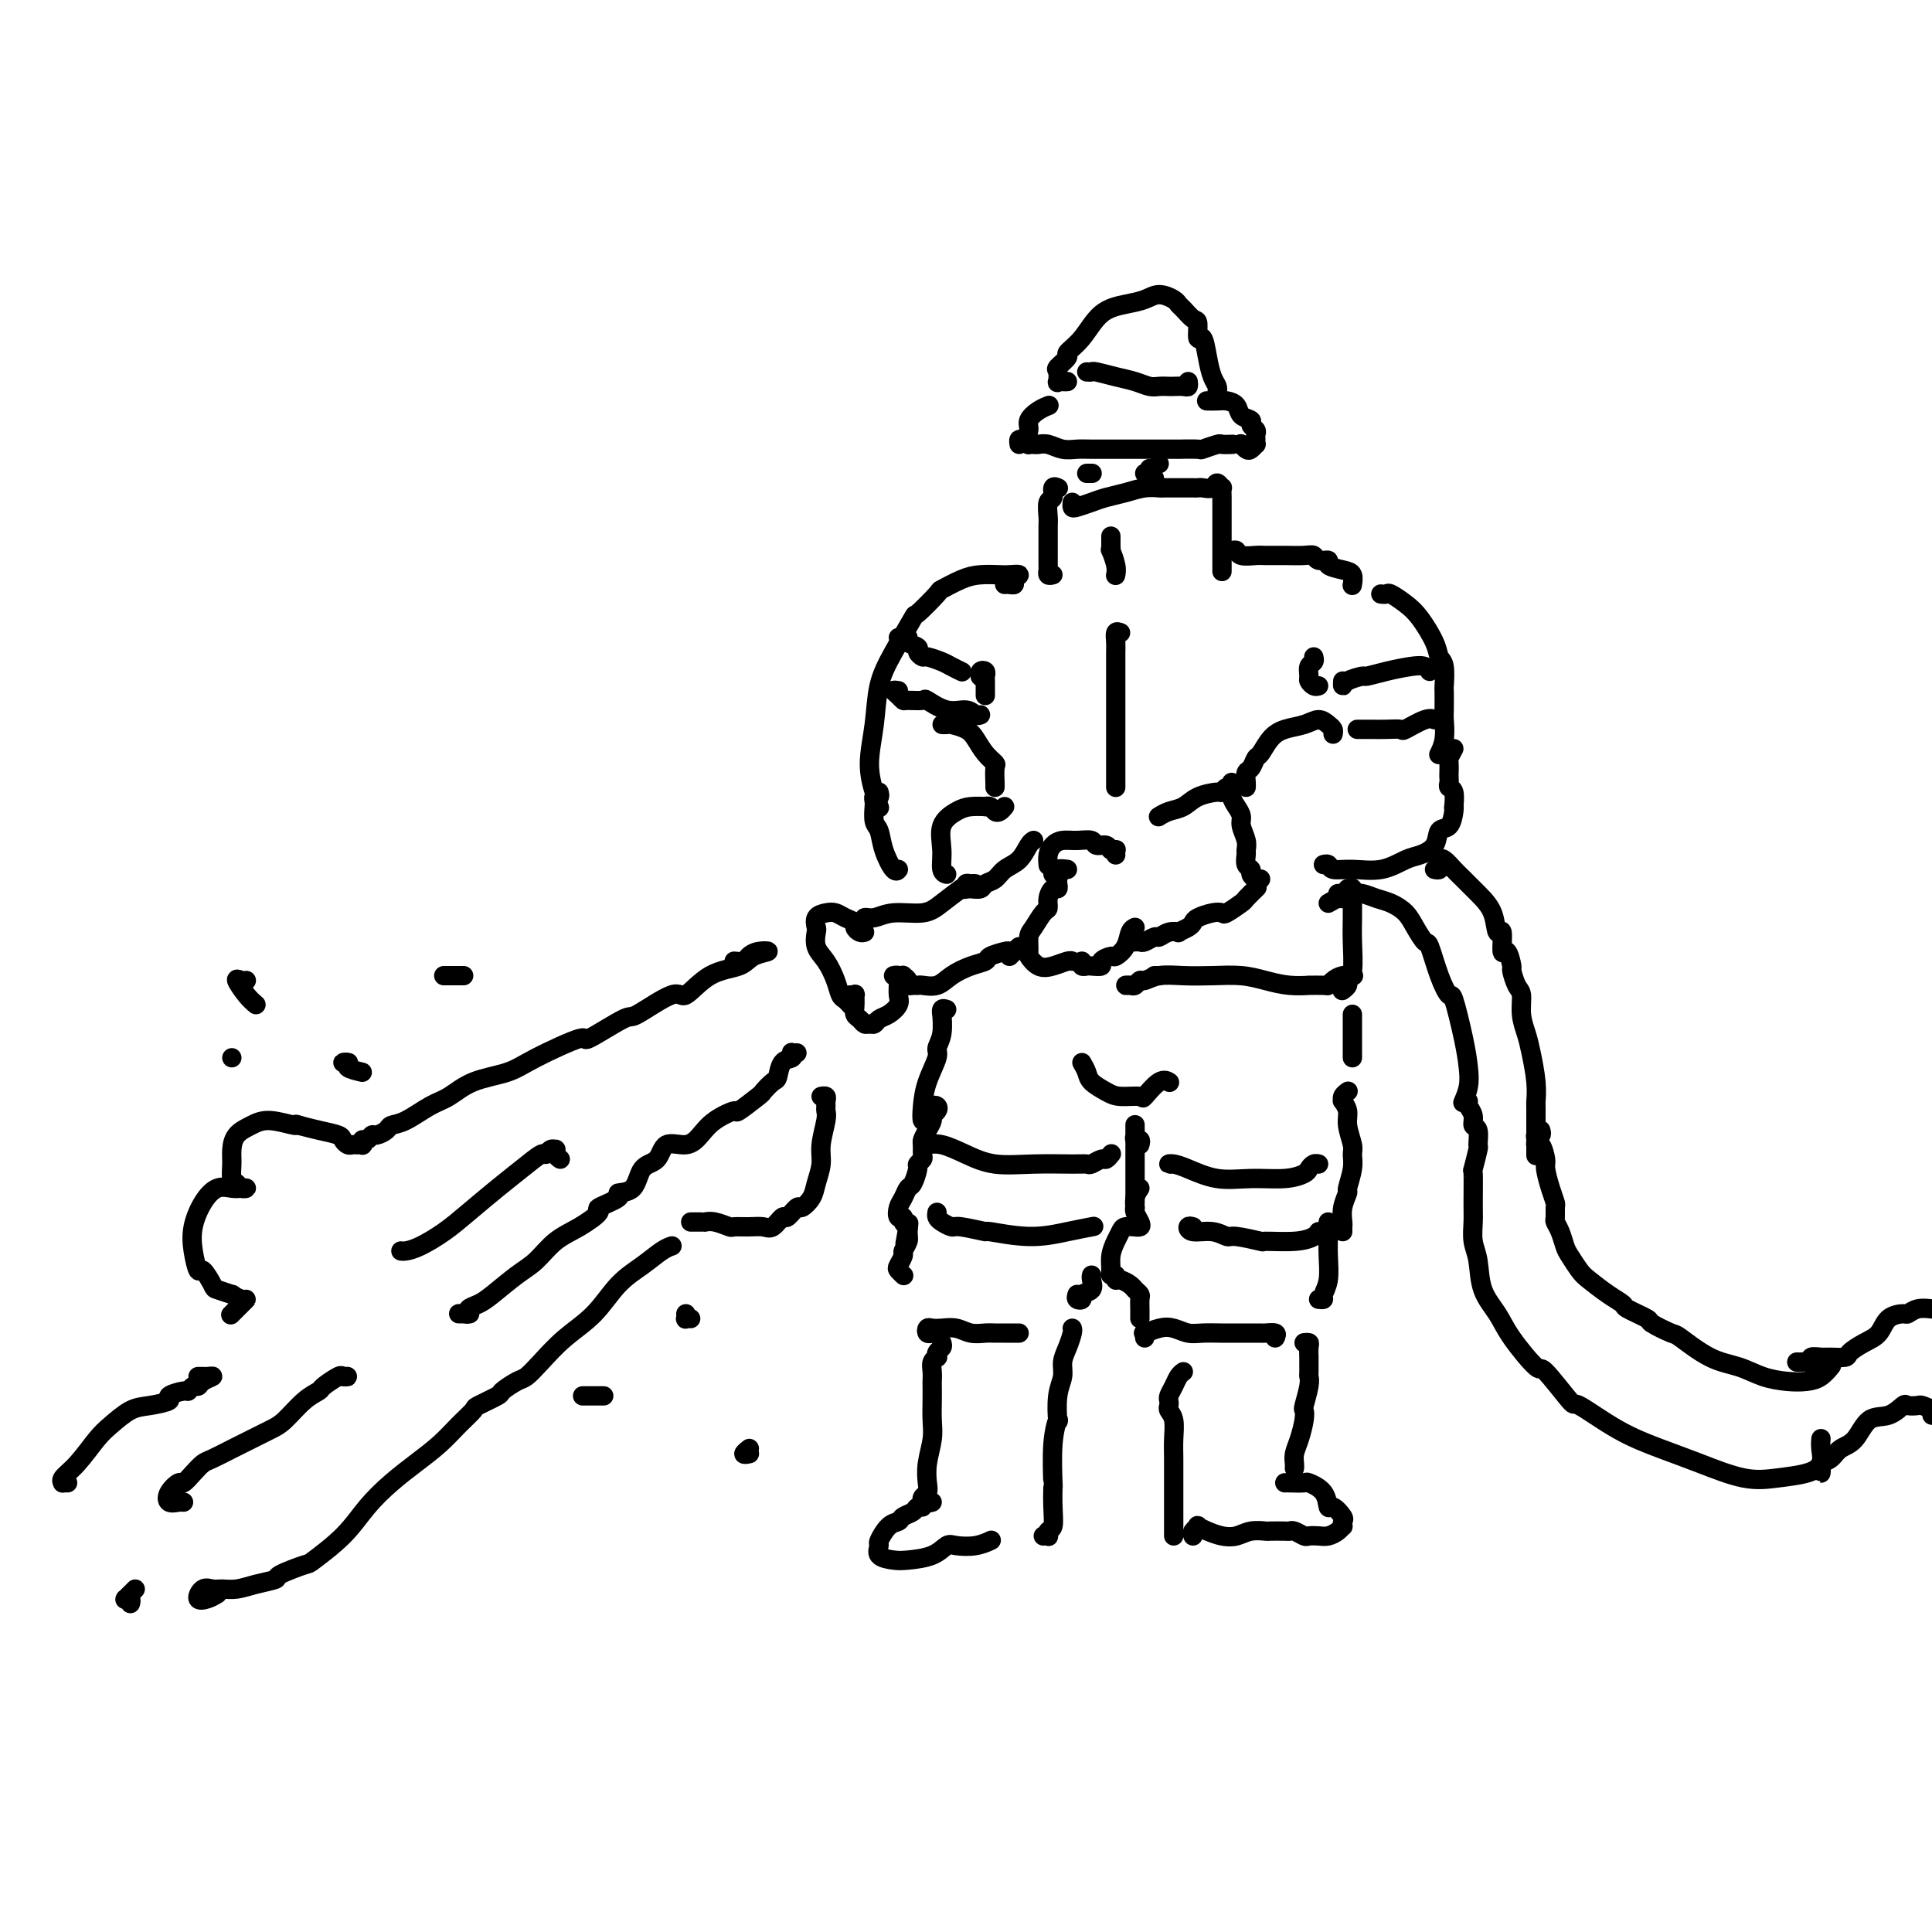 <svg viewBox='0 0 400 400' version='1.1' xmlns='http://www.w3.org/2000/svg' xmlns:xlink='http://www.w3.org/1999/xlink'><g fill='none' stroke='rgb(0,0,0)' stroke-width='4' stroke-linecap='round' stroke-linejoin='round'><path d='M208,276c0.737,-0.000 1.474,-0.000 2,0c0.526,0.000 0.843,0.000 1,0c0.157,-0.000 0.156,-0.000 0,0c-0.156,0.000 -0.468,0.001 -1,0c-0.532,-0.001 -1.286,-0.004 -2,0c-0.714,0.004 -1.388,0.015 -2,0c-0.612,-0.015 -1.162,-0.056 -2,0c-0.838,0.056 -1.965,0.210 -3,0c-1.035,-0.210 -1.977,-0.785 -3,-1c-1.023,-0.215 -2.127,-0.072 -3,0c-0.873,0.072 -1.516,0.072 -2,0c-0.484,-0.072 -0.810,-0.215 -1,0c-0.190,0.215 -0.243,0.789 0,1c0.243,0.211 0.784,0.060 1,0c0.216,-0.060 0.108,-0.030 0,0'/><path d='M195,278c0.111,0.341 0.222,0.682 0,1c-0.222,0.318 -0.777,0.613 -1,1c-0.223,0.387 -0.112,0.867 0,1c0.112,0.133 0.226,-0.082 0,0c-0.226,0.082 -0.793,0.461 -1,1c-0.207,0.539 -0.056,1.239 0,2c0.056,0.761 0.016,1.584 0,2c-0.016,0.416 -0.008,0.424 0,1c0.008,0.576 0.016,1.719 0,3c-0.016,1.281 -0.056,2.700 0,4c0.056,1.300 0.207,2.481 0,4c-0.207,1.519 -0.774,3.378 -1,5c-0.226,1.622 -0.113,3.009 0,4c0.113,0.991 0.226,1.585 0,2c-0.226,0.415 -0.792,0.650 -1,1c-0.208,0.350 -0.060,0.814 0,1c0.060,0.186 0.030,0.093 0,0'/><path d='M193,311c-0.455,0.135 -0.910,0.270 -1,0c-0.090,-0.270 0.184,-0.945 0,-1c-0.184,-0.055 -0.827,0.510 -1,1c-0.173,0.490 0.123,0.905 0,1c-0.123,0.095 -0.665,-0.131 -1,0c-0.335,0.131 -0.462,0.620 -1,1c-0.538,0.380 -1.489,0.650 -2,1c-0.511,0.350 -0.584,0.780 -1,1c-0.416,0.220 -1.174,0.231 -2,1c-0.826,0.769 -1.721,2.298 -2,3c-0.279,0.702 0.057,0.579 0,1c-0.057,0.421 -0.506,1.387 0,2c0.506,0.613 1.968,0.872 3,1c1.032,0.128 1.633,0.126 3,0c1.367,-0.126 3.498,-0.377 5,-1c1.502,-0.623 2.375,-1.617 3,-2c0.625,-0.383 1.003,-0.154 2,0c0.997,0.154 2.615,0.234 4,0c1.385,-0.234 2.539,-0.781 3,-1c0.461,-0.219 0.231,-0.109 0,0'/><path d='M216,318c0.415,-0.028 0.829,-0.057 1,0c0.171,0.057 0.098,0.199 0,0c-0.098,-0.199 -0.222,-0.740 0,-1c0.222,-0.260 0.791,-0.238 1,-1c0.209,-0.762 0.060,-2.308 0,-4c-0.060,-1.692 -0.030,-3.531 0,-4c0.030,-0.469 0.059,0.433 0,-1c-0.059,-1.433 -0.208,-5.202 0,-8c0.208,-2.798 0.773,-4.625 1,-5c0.227,-0.375 0.116,0.704 0,0c-0.116,-0.704 -0.238,-3.190 0,-5c0.238,-1.810 0.834,-2.944 1,-4c0.166,-1.056 -0.099,-2.034 0,-3c0.099,-0.966 0.563,-1.919 1,-3c0.437,-1.081 0.849,-2.291 1,-3c0.151,-0.709 0.043,-0.917 0,-1c-0.043,-0.083 -0.022,-0.042 0,0'/><path d='M264,277c0.217,-0.423 0.435,-0.845 0,-1c-0.435,-0.155 -1.522,-0.041 -2,0c-0.478,0.041 -0.347,0.011 -1,0c-0.653,-0.011 -2.089,-0.002 -3,0c-0.911,0.002 -1.297,-0.003 -2,0c-0.703,0.003 -1.724,0.014 -3,0c-1.276,-0.014 -2.808,-0.052 -4,0c-1.192,0.052 -2.042,0.195 -3,0c-0.958,-0.195 -2.022,-0.728 -3,-1c-0.978,-0.272 -1.870,-0.283 -3,0c-1.130,0.283 -2.499,0.859 -3,1c-0.501,0.141 -0.135,-0.154 0,0c0.135,0.154 0.039,0.758 0,1c-0.039,0.242 -0.019,0.121 0,0'/><path d='M245,284c-0.340,0.250 -0.679,0.501 -1,1c-0.321,0.499 -0.623,1.247 -1,2c-0.377,0.753 -0.829,1.513 -1,2c-0.171,0.487 -0.060,0.703 0,1c0.060,0.297 0.069,0.676 0,1c-0.069,0.324 -0.215,0.594 0,1c0.215,0.406 0.790,0.947 1,2c0.210,1.053 0.056,2.618 0,4c-0.056,1.382 -0.015,2.580 0,4c0.015,1.420 0.004,3.060 0,5c-0.004,1.940 -0.001,4.180 0,6c0.001,1.820 0.000,3.221 0,4c-0.000,0.779 -0.000,0.937 0,1c0.000,0.063 0.000,0.032 0,0'/><path d='M247,318c-0.124,-0.316 -0.249,-0.631 0,-1c0.249,-0.369 0.871,-0.791 1,-1c0.129,-0.209 -0.234,-0.203 0,0c0.234,0.203 1.065,0.604 2,1c0.935,0.396 1.975,0.786 3,1c1.025,0.214 2.036,0.254 3,0c0.964,-0.254 1.879,-0.800 3,-1c1.121,-0.200 2.446,-0.055 3,0c0.554,0.055 0.338,0.018 1,0c0.662,-0.018 2.204,-0.019 3,0c0.796,0.019 0.846,0.057 1,0c0.154,-0.057 0.411,-0.211 1,0c0.589,0.211 1.509,0.786 2,1c0.491,0.214 0.552,0.067 1,0c0.448,-0.067 1.283,-0.056 2,0c0.717,0.056 1.316,0.155 2,0c0.684,-0.155 1.453,-0.565 2,-1c0.547,-0.435 0.872,-0.895 1,-1c0.128,-0.105 0.059,0.146 0,0c-0.059,-0.146 -0.108,-0.689 0,-1c0.108,-0.311 0.372,-0.388 0,-1c-0.372,-0.612 -1.379,-1.758 -2,-2c-0.621,-0.242 -0.856,0.418 -1,0c-0.144,-0.418 -0.196,-1.916 -1,-3c-0.804,-1.084 -2.359,-1.755 -3,-2c-0.641,-0.245 -0.368,-0.066 -1,0c-0.632,0.066 -2.170,0.018 -3,0c-0.830,-0.018 -0.951,-0.005 -1,0c-0.049,0.005 -0.024,0.003 0,0'/><path d='M268,304c0.022,-0.259 0.045,-0.518 0,-1c-0.045,-0.482 -0.157,-1.187 0,-2c0.157,-0.813 0.582,-1.734 1,-3c0.418,-1.266 0.830,-2.879 1,-4c0.170,-1.121 0.098,-1.751 0,-2c-0.098,-0.249 -0.222,-0.117 0,-1c0.222,-0.883 0.792,-2.781 1,-4c0.208,-1.219 0.056,-1.759 0,-2c-0.056,-0.241 -0.014,-0.184 0,-1c0.014,-0.816 0.000,-2.506 0,-3c-0.000,-0.494 0.014,0.207 0,0c-0.014,-0.207 -0.055,-1.324 0,-2c0.055,-0.676 0.207,-0.913 0,-1c-0.207,-0.087 -0.773,-0.025 -1,0c-0.227,0.025 -0.113,0.012 0,0'/><path d='M231,177c-0.026,-0.414 -0.053,-0.828 0,-1c0.053,-0.172 0.184,-0.103 0,0c-0.184,0.103 -0.685,0.238 -1,0c-0.315,-0.238 -0.444,-0.849 -1,-1c-0.556,-0.151 -1.539,0.158 -2,0c-0.461,-0.158 -0.400,-0.783 -1,-1c-0.600,-0.217 -1.859,-0.026 -3,0c-1.141,0.026 -2.162,-0.112 -3,0c-0.838,0.112 -1.493,0.473 -2,1c-0.507,0.527 -0.867,1.219 -1,2c-0.133,0.781 -0.038,1.652 0,2c0.038,0.348 0.019,0.174 0,0'/><path d='M221,180c-0.884,-0.111 -1.767,-0.223 -2,0c-0.233,0.223 0.186,0.780 0,1c-0.186,0.220 -0.977,0.102 -1,0c-0.023,-0.102 0.723,-0.186 1,0c0.277,0.186 0.084,0.644 0,1c-0.084,0.356 -0.061,0.610 0,1c0.061,0.390 0.158,0.914 0,1c-0.158,0.086 -0.571,-0.268 -1,0c-0.429,0.268 -0.875,1.159 -1,2c-0.125,0.841 0.072,1.634 0,2c-0.072,0.366 -0.413,0.306 -1,1c-0.587,0.694 -1.420,2.141 -2,3c-0.580,0.859 -0.907,1.131 -1,2c-0.093,0.869 0.048,2.334 0,3c-0.048,0.666 -0.286,0.532 0,1c0.286,0.468 1.096,1.537 2,2c0.904,0.463 1.902,0.320 3,0c1.098,-0.320 2.296,-0.817 3,-1c0.704,-0.183 0.916,-0.052 1,0c0.084,0.052 0.042,0.026 0,0'/><path d='M224,199c-0.100,0.421 -0.201,0.842 0,1c0.201,0.158 0.702,0.052 1,0c0.298,-0.052 0.393,-0.051 1,0c0.607,0.051 1.724,0.153 2,0c0.276,-0.153 -0.291,-0.559 0,-1c0.291,-0.441 1.441,-0.917 2,-1c0.559,-0.083 0.528,0.226 1,0c0.472,-0.226 1.446,-0.989 2,-2c0.554,-1.011 0.688,-2.272 1,-3c0.312,-0.728 0.804,-0.922 1,-1c0.196,-0.078 0.098,-0.039 0,0'/><path d='M235,195c0.365,-0.032 0.730,-0.065 1,0c0.270,0.065 0.444,0.227 1,0c0.556,-0.227 1.492,-0.845 2,-1c0.508,-0.155 0.588,0.152 1,0c0.412,-0.152 1.158,-0.762 2,-1c0.842,-0.238 1.782,-0.105 2,0c0.218,0.105 -0.286,0.182 0,0c0.286,-0.182 1.362,-0.624 2,-1c0.638,-0.376 0.837,-0.687 1,-1c0.163,-0.313 0.289,-0.627 1,-1c0.711,-0.373 2.006,-0.806 3,-1c0.994,-0.194 1.685,-0.151 2,0c0.315,0.151 0.253,0.408 1,0c0.747,-0.408 2.303,-1.480 3,-2c0.697,-0.520 0.534,-0.486 1,-1c0.466,-0.514 1.562,-1.575 2,-2c0.438,-0.425 0.219,-0.212 0,0'/><path d='M261,182c-0.301,0.087 -0.602,0.174 -1,0c-0.398,-0.174 -0.891,-0.609 -1,-1c-0.109,-0.391 0.168,-0.737 0,-1c-0.168,-0.263 -0.781,-0.444 -1,-1c-0.219,-0.556 -0.044,-1.486 0,-2c0.044,-0.514 -0.044,-0.613 0,-1c0.044,-0.387 0.218,-1.062 0,-2c-0.218,-0.938 -0.829,-2.138 -1,-3c-0.171,-0.862 0.098,-1.384 0,-2c-0.098,-0.616 -0.561,-1.324 -1,-2c-0.439,-0.676 -0.852,-1.321 -1,-2c-0.148,-0.679 -0.029,-1.393 0,-2c0.029,-0.607 -0.031,-1.105 0,-1c0.031,0.105 0.153,0.815 0,1c-0.153,0.185 -0.582,-0.154 -1,0c-0.418,0.154 -0.825,0.800 -1,1c-0.175,0.200 -0.117,-0.048 -1,0c-0.883,0.048 -2.706,0.391 -4,1c-1.294,0.609 -2.058,1.483 -3,2c-0.942,0.517 -2.061,0.678 -3,1c-0.939,0.322 -1.697,0.806 -2,1c-0.303,0.194 -0.152,0.097 0,0'/><path d='M208,167c-0.330,0.392 -0.660,0.785 -1,1c-0.340,0.215 -0.689,0.253 -1,0c-0.311,-0.253 -0.585,-0.798 -1,-1c-0.415,-0.202 -0.970,-0.061 -1,0c-0.030,0.061 0.465,0.042 0,0c-0.465,-0.042 -1.891,-0.106 -3,0c-1.109,0.106 -1.901,0.382 -3,1c-1.099,0.618 -2.504,1.577 -3,3c-0.496,1.423 -0.081,3.309 0,5c0.081,1.691 -0.170,3.186 0,4c0.170,0.814 0.763,0.947 1,1c0.237,0.053 0.119,0.027 0,0'/><path d='M199,184c0.438,-0.002 0.876,-0.004 1,0c0.124,0.004 -0.066,0.013 0,0c0.066,-0.013 0.387,-0.048 1,0c0.613,0.048 1.519,0.180 2,0c0.481,-0.180 0.538,-0.671 1,-1c0.462,-0.329 1.329,-0.494 2,-1c0.671,-0.506 1.147,-1.351 2,-2c0.853,-0.649 2.084,-1.102 3,-2c0.916,-0.898 1.516,-2.242 2,-3c0.484,-0.758 0.853,-0.931 1,-1c0.147,-0.069 0.074,-0.035 0,0'/><path d='M286,123c-0.102,-0.012 -0.205,-0.024 0,0c0.205,0.024 0.717,0.086 1,0c0.283,-0.086 0.338,-0.318 1,0c0.662,0.318 1.933,1.185 3,2c1.067,0.815 1.932,1.578 3,3c1.068,1.422 2.339,3.502 3,5c0.661,1.498 0.713,2.415 1,3c0.287,0.585 0.809,0.837 1,2c0.191,1.163 0.052,3.238 0,4c-0.052,0.762 -0.018,0.212 0,1c0.018,0.788 0.019,2.916 0,4c-0.019,1.084 -0.057,1.126 0,2c0.057,0.874 0.208,2.582 0,4c-0.208,1.418 -0.774,2.548 -1,3c-0.226,0.452 -0.113,0.226 0,0'/><path d='M301,155c-0.422,0.786 -0.845,1.572 -1,2c-0.155,0.428 -0.043,0.496 0,1c0.043,0.504 0.015,1.442 0,2c-0.015,0.558 -0.018,0.735 0,1c0.018,0.265 0.057,0.617 0,1c-0.057,0.383 -0.211,0.797 0,1c0.211,0.203 0.787,0.195 1,1c0.213,0.805 0.064,2.423 0,3c-0.064,0.577 -0.043,0.111 0,0c0.043,-0.111 0.107,0.131 0,1c-0.107,0.869 -0.386,2.364 -1,3c-0.614,0.636 -1.562,0.413 -2,1c-0.438,0.587 -0.367,1.985 -1,3c-0.633,1.015 -1.970,1.646 -3,2c-1.030,0.354 -1.753,0.431 -3,1c-1.247,0.569 -3.017,1.631 -5,2c-1.983,0.369 -4.178,0.046 -6,0c-1.822,-0.046 -3.272,0.183 -4,0c-0.728,-0.183 -0.734,-0.780 -1,-1c-0.266,-0.220 -0.790,-0.063 -1,0c-0.210,0.063 -0.105,0.031 0,0'/><path d='M276,152c0.070,-0.346 0.139,-0.693 0,-1c-0.139,-0.307 -0.488,-0.575 -1,-1c-0.512,-0.425 -1.188,-1.007 -2,-1c-0.812,0.007 -1.762,0.603 -3,1c-1.238,0.397 -2.765,0.597 -4,1c-1.235,0.403 -2.177,1.010 -3,2c-0.823,0.990 -1.527,2.363 -2,3c-0.473,0.637 -0.715,0.539 -1,1c-0.285,0.461 -0.612,1.483 -1,2c-0.388,0.517 -0.836,0.530 -1,1c-0.164,0.470 -0.044,1.396 0,2c0.044,0.604 0.013,0.887 0,1c-0.013,0.113 -0.006,0.057 0,0'/><path d='M273,142c-0.307,0.098 -0.614,0.195 -1,0c-0.386,-0.195 -0.849,-0.683 -1,-1c-0.151,-0.317 0.012,-0.463 0,-1c-0.012,-0.537 -0.199,-1.463 0,-2c0.199,-0.537 0.784,-0.683 1,-1c0.216,-0.317 0.062,-0.805 0,-1c-0.062,-0.195 -0.031,-0.098 0,0'/><path d='M278,141c-0.024,0.504 -0.048,1.008 0,1c0.048,-0.008 0.169,-0.527 1,-1c0.831,-0.473 2.373,-0.898 3,-1c0.627,-0.102 0.340,0.120 1,0c0.660,-0.120 2.268,-0.582 4,-1c1.732,-0.418 3.588,-0.792 5,-1c1.412,-0.208 2.380,-0.248 3,0c0.620,0.248 0.891,0.785 1,1c0.109,0.215 0.054,0.107 0,0'/><path d='M281,151c0.263,0.001 0.526,0.002 1,0c0.474,-0.002 1.159,-0.008 2,0c0.841,0.008 1.837,0.030 3,0c1.163,-0.030 2.494,-0.113 3,0c0.506,0.113 0.187,0.422 1,0c0.813,-0.422 2.757,-1.575 4,-2c1.243,-0.425 1.784,-0.121 2,0c0.216,0.121 0.108,0.061 0,0'/><path d='M275,187c0.765,-0.445 1.529,-0.890 2,-1c0.471,-0.110 0.648,0.114 1,0c0.352,-0.114 0.879,-0.568 1,-1c0.121,-0.432 -0.164,-0.843 0,-1c0.164,-0.157 0.776,-0.059 1,0c0.224,0.059 0.060,0.078 0,0c-0.060,-0.078 -0.015,-0.253 0,0c0.015,0.253 -0.000,0.932 0,2c0.000,1.068 0.015,2.524 0,4c-0.015,1.476 -0.060,2.974 0,5c0.060,2.026 0.226,4.582 0,6c-0.226,1.418 -0.844,1.700 -1,2c-0.156,0.300 0.150,0.619 0,1c-0.150,0.381 -0.757,0.823 -1,1c-0.243,0.177 -0.121,0.088 0,0'/><path d='M279,202c0.376,-0.006 0.752,-0.012 1,0c0.248,0.012 0.367,0.042 0,0c-0.367,-0.042 -1.221,-0.155 -2,0c-0.779,0.155 -1.484,0.577 -2,1c-0.516,0.423 -0.843,0.846 -1,1c-0.157,0.154 -0.144,0.038 -1,0c-0.856,-0.038 -2.579,0.000 -3,0c-0.421,-0.000 0.462,-0.039 0,0c-0.462,0.039 -2.268,0.154 -4,0c-1.732,-0.154 -3.391,-0.578 -5,-1c-1.609,-0.422 -3.170,-0.841 -5,-1c-1.830,-0.159 -3.929,-0.058 -6,0c-2.071,0.058 -4.113,0.072 -6,0c-1.887,-0.072 -3.618,-0.229 -5,0c-1.382,0.229 -2.413,0.846 -3,1c-0.587,0.154 -0.728,-0.155 -1,0c-0.272,0.155 -0.675,0.774 -1,1c-0.325,0.226 -0.572,0.061 -1,0c-0.428,-0.061 -1.038,-0.016 -1,0c0.038,0.016 0.725,0.005 1,0c0.275,-0.005 0.137,-0.002 0,0'/><path d='M240,202c-0.422,0.000 -0.844,0.000 -1,0c-0.156,0.000 -0.044,0.000 0,0c0.044,-0.000 0.022,0.000 0,0'/><path d='M199,184c0.443,0.113 0.887,0.226 1,0c0.113,-0.226 -0.103,-0.791 0,-1c0.103,-0.209 0.527,-0.061 1,0c0.473,0.061 0.996,0.034 1,0c0.004,-0.034 -0.512,-0.077 -1,0c-0.488,0.077 -0.949,0.273 -2,1c-1.051,0.727 -2.692,1.983 -4,3c-1.308,1.017 -2.284,1.793 -4,2c-1.716,0.207 -4.173,-0.154 -6,0c-1.827,0.154 -3.026,0.825 -4,1c-0.974,0.175 -1.724,-0.145 -2,0c-0.276,0.145 -0.079,0.756 0,1c0.079,0.244 0.039,0.122 0,0'/><path d='M179,193c-0.297,0.089 -0.593,0.178 -1,0c-0.407,-0.178 -0.924,-0.623 -1,-1c-0.076,-0.377 0.287,-0.688 0,-1c-0.287,-0.312 -1.226,-0.626 -2,-1c-0.774,-0.374 -1.384,-0.806 -2,-1c-0.616,-0.194 -1.238,-0.148 -2,0c-0.762,0.148 -1.662,0.398 -2,1c-0.338,0.602 -0.112,1.557 0,2c0.112,0.443 0.110,0.374 0,1c-0.110,0.626 -0.328,1.946 0,3c0.328,1.054 1.202,1.841 2,3c0.798,1.159 1.520,2.689 2,4c0.480,1.311 0.716,2.403 1,3c0.284,0.597 0.615,0.699 1,1c0.385,0.301 0.824,0.800 1,1c0.176,0.200 0.088,0.100 0,0'/><path d='M176,206c0.424,0.046 0.849,0.092 1,0c0.151,-0.092 0.029,-0.322 0,0c-0.029,0.322 0.034,1.196 0,2c-0.034,0.804 -0.163,1.537 0,2c0.163,0.463 0.620,0.657 1,1c0.380,0.343 0.682,0.836 1,1c0.318,0.164 0.653,-0.001 1,0c0.347,0.001 0.706,0.166 1,0c0.294,-0.166 0.524,-0.664 1,-1c0.476,-0.336 1.199,-0.509 2,-1c0.801,-0.491 1.680,-1.298 2,-2c0.320,-0.702 0.082,-1.298 0,-2c-0.082,-0.702 -0.008,-1.508 0,-2c0.008,-0.492 -0.049,-0.668 0,-1c0.049,-0.332 0.206,-0.820 0,-1c-0.206,-0.180 -0.773,-0.051 -1,0c-0.227,0.051 -0.113,0.026 0,0'/><path d='M186,202c0.455,0.022 0.909,0.044 1,0c0.091,-0.044 -0.183,-0.155 0,0c0.183,0.155 0.821,0.577 1,1c0.179,0.423 -0.100,0.847 0,1c0.100,0.153 0.581,0.035 1,0c0.419,-0.035 0.776,0.012 1,0c0.224,-0.012 0.316,-0.083 1,0c0.684,0.083 1.960,0.321 3,0c1.040,-0.321 1.844,-1.200 3,-2c1.156,-0.800 2.663,-1.521 4,-2c1.337,-0.479 2.504,-0.716 3,-1c0.496,-0.284 0.319,-0.617 1,-1c0.681,-0.383 2.218,-0.818 3,-1c0.782,-0.182 0.808,-0.112 1,0c0.192,0.112 0.549,0.265 1,0c0.451,-0.265 0.997,-0.947 1,-1c0.003,-0.053 -0.538,0.524 -1,1c-0.462,0.476 -0.846,0.850 -1,1c-0.154,0.150 -0.077,0.075 0,0'/><path d='M277,185c0.329,0.002 0.657,0.004 1,0c0.343,-0.004 0.699,-0.013 1,0c0.301,0.013 0.546,0.047 1,0c0.454,-0.047 1.119,-0.176 2,0c0.881,0.176 1.980,0.658 3,1c1.020,0.342 1.960,0.546 3,1c1.040,0.454 2.179,1.159 3,2c0.821,0.841 1.323,1.817 2,3c0.677,1.183 1.528,2.573 2,3c0.472,0.427 0.564,-0.109 1,1c0.436,1.109 1.217,3.864 2,6c0.783,2.136 1.570,3.652 2,4c0.430,0.348 0.504,-0.474 1,1c0.496,1.474 1.415,5.243 2,8c0.585,2.757 0.837,4.502 1,6c0.163,1.498 0.236,2.749 0,4c-0.236,1.251 -0.782,2.500 -1,3c-0.218,0.500 -0.109,0.250 0,0'/><path d='M304,228c-0.122,0.255 -0.243,0.511 0,1c0.243,0.489 0.851,1.213 1,2c0.149,0.787 -0.160,1.638 0,2c0.160,0.362 0.789,0.235 1,1c0.211,0.765 0.004,2.421 0,3c-0.004,0.579 0.195,0.083 0,1c-0.195,0.917 -0.785,3.249 -1,4c-0.215,0.751 -0.054,-0.080 0,1c0.054,1.080 0.002,4.069 0,6c-0.002,1.931 0.048,2.802 0,4c-0.048,1.198 -0.192,2.722 0,4c0.192,1.278 0.721,2.309 1,4c0.279,1.691 0.308,4.041 1,6c0.692,1.959 2.046,3.529 3,5c0.954,1.471 1.507,2.845 3,5c1.493,2.155 3.925,5.090 5,6c1.075,0.910 0.792,-0.206 2,1c1.208,1.206 3.908,4.734 5,6c1.092,1.266 0.576,0.270 2,1c1.424,0.730 4.787,3.187 8,5c3.213,1.813 6.274,2.981 9,4c2.726,1.019 5.116,1.890 8,3c2.884,1.110 6.261,2.460 9,3c2.739,0.540 4.839,0.271 7,0c2.161,-0.271 4.383,-0.542 6,-1c1.617,-0.458 2.629,-1.102 3,-2c0.371,-0.898 0.100,-2.049 0,-3c-0.100,-0.951 -0.029,-1.700 0,-2c0.029,-0.300 0.014,-0.150 0,0'/><path d='M377,303c0.004,0.286 0.007,0.572 0,1c-0.007,0.428 -0.025,0.998 0,1c0.025,0.002 0.093,-0.563 0,-1c-0.093,-0.437 -0.346,-0.744 0,-1c0.346,-0.256 1.292,-0.459 2,-1c0.708,-0.541 1.177,-1.421 2,-2c0.823,-0.579 1.998,-0.859 3,-2c1.002,-1.141 1.831,-3.143 3,-4c1.169,-0.857 2.679,-0.570 4,-1c1.321,-0.430 2.452,-1.576 3,-2c0.548,-0.424 0.511,-0.124 1,0c0.489,0.124 1.504,0.072 2,0c0.496,-0.072 0.473,-0.164 1,0c0.527,0.164 1.603,0.583 2,1c0.397,0.417 0.113,0.834 0,1c-0.113,0.166 -0.057,0.083 0,0'/><path d='M297,180c0.418,0.086 0.836,0.173 1,0c0.164,-0.173 0.074,-0.605 0,-1c-0.074,-0.395 -0.130,-0.752 0,-1c0.130,-0.248 0.448,-0.385 1,0c0.552,0.385 1.338,1.293 2,2c0.662,0.707 1.201,1.215 2,2c0.799,0.785 1.860,1.848 3,3c1.140,1.152 2.361,2.393 3,4c0.639,1.607 0.697,3.580 1,4c0.303,0.420 0.851,-0.713 1,0c0.149,0.713 -0.101,3.273 0,4c0.101,0.727 0.553,-0.379 1,0c0.447,0.379 0.890,2.243 1,3c0.110,0.757 -0.111,0.408 0,1c0.111,0.592 0.554,2.127 1,3c0.446,0.873 0.894,1.086 1,2c0.106,0.914 -0.129,2.529 0,4c0.129,1.471 0.623,2.798 1,4c0.377,1.202 0.637,2.280 1,4c0.363,1.720 0.829,4.083 1,6c0.171,1.917 0.046,3.387 0,4c-0.046,0.613 -0.012,0.369 0,1c0.012,0.631 0.003,2.138 0,3c-0.003,0.862 -0.001,1.079 0,2c0.001,0.921 0.000,2.546 0,3c-0.000,0.454 -0.000,-0.262 0,0c0.000,0.262 0.000,1.504 0,2c-0.000,0.496 -0.000,0.248 0,0'/><path d='M319,234c0.115,0.443 0.230,0.887 0,1c-0.230,0.113 -0.804,-0.103 -1,0c-0.196,0.103 -0.015,0.526 0,1c0.015,0.474 -0.137,1.001 0,1c0.137,-0.001 0.562,-0.529 1,0c0.438,0.529 0.888,2.116 1,3c0.112,0.884 -0.113,1.067 0,2c0.113,0.933 0.565,2.617 1,4c0.435,1.383 0.851,2.467 1,3c0.149,0.533 0.029,0.517 0,1c-0.029,0.483 0.033,1.465 0,2c-0.033,0.535 -0.160,0.623 0,1c0.160,0.377 0.608,1.045 1,2c0.392,0.955 0.730,2.199 1,3c0.270,0.801 0.472,1.160 1,2c0.528,0.840 1.381,2.160 2,3c0.619,0.840 1.004,1.199 2,2c0.996,0.801 2.603,2.045 4,3c1.397,0.955 2.585,1.622 3,2c0.415,0.378 0.058,0.465 1,1c0.942,0.535 3.184,1.516 4,2c0.816,0.484 0.205,0.472 1,1c0.795,0.528 2.994,1.598 4,2c1.006,0.402 0.817,0.136 2,1c1.183,0.864 3.737,2.859 6,4c2.263,1.141 4.234,1.428 6,2c1.766,0.572 3.328,1.428 5,2c1.672,0.572 3.453,0.861 5,1c1.547,0.139 2.858,0.130 4,0c1.142,-0.130 2.115,-0.381 3,-1c0.885,-0.619 1.681,-1.605 2,-2c0.319,-0.395 0.159,-0.197 0,0'/><path d='M372,282c0.343,0.008 0.687,0.016 1,0c0.313,-0.016 0.596,-0.057 1,0c0.404,0.057 0.928,0.212 1,0c0.072,-0.212 -0.309,-0.791 0,-1c0.309,-0.209 1.307,-0.048 2,0c0.693,0.048 1.082,-0.016 2,0c0.918,0.016 2.366,0.113 3,0c0.634,-0.113 0.454,-0.437 1,-1c0.546,-0.563 1.819,-1.365 3,-2c1.181,-0.635 2.269,-1.102 3,-2c0.731,-0.898 1.105,-2.227 2,-3c0.895,-0.773 2.311,-0.991 3,-1c0.689,-0.009 0.649,0.190 1,0c0.351,-0.190 1.092,-0.769 2,-1c0.908,-0.231 1.984,-0.114 3,0c1.016,0.114 1.971,0.227 3,1c1.029,0.773 2.131,2.207 3,3c0.869,0.793 1.503,0.944 2,1c0.497,0.056 0.856,0.016 1,0c0.144,-0.016 0.072,-0.008 0,0'/><path d='M224,220c0.385,0.671 0.769,1.342 1,2c0.231,0.658 0.308,1.304 1,2c0.692,0.696 1.999,1.443 3,2c1.001,0.557 1.698,0.923 3,1c1.302,0.077 3.211,-0.137 4,0c0.789,0.137 0.459,0.624 1,0c0.541,-0.624 1.953,-2.360 3,-3c1.047,-0.640 1.728,-0.183 2,0c0.272,0.183 0.136,0.091 0,0'/><path d='M236,237c0.113,-0.449 0.226,-0.898 0,-1c-0.226,-0.102 -0.793,0.142 -1,0c-0.207,-0.142 -0.056,-0.672 0,-1c0.056,-0.328 0.015,-0.454 0,-1c-0.015,-0.546 -0.004,-1.512 0,-1c0.004,0.512 0.001,2.502 0,4c-0.001,1.498 -0.000,2.505 0,4c0.000,1.495 0.000,3.480 0,5c-0.000,1.520 -0.000,2.577 0,3c0.000,0.423 0.000,0.211 0,0'/><path d='M236,246c-0.421,0.614 -0.841,1.229 -1,2c-0.159,0.771 -0.055,1.699 0,2c0.055,0.301 0.063,-0.024 0,0c-0.063,0.024 -0.197,0.399 0,1c0.197,0.601 0.726,1.428 1,2c0.274,0.572 0.295,0.888 0,1c-0.295,0.112 -0.905,0.021 -1,0c-0.095,-0.021 0.324,0.027 0,0c-0.324,-0.027 -1.393,-0.130 -2,0c-0.607,0.130 -0.752,0.494 -1,1c-0.248,0.506 -0.598,1.154 -1,2c-0.402,0.846 -0.854,1.891 -1,3c-0.146,1.109 0.015,2.282 0,3c-0.015,0.718 -0.208,0.980 0,1c0.208,0.020 0.815,-0.202 1,0c0.185,0.202 -0.052,0.828 0,1c0.052,0.172 0.392,-0.110 1,0c0.608,0.110 1.483,0.611 2,1c0.517,0.389 0.674,0.667 1,1c0.326,0.333 0.819,0.720 1,1c0.181,0.280 0.048,0.454 0,1c-0.048,0.546 -0.013,1.466 0,2c0.013,0.534 0.003,0.682 0,1c-0.003,0.318 -0.001,0.805 0,1c0.001,0.195 0.000,0.097 0,0'/><path d='M273,269c0.453,0.055 0.906,0.110 1,0c0.094,-0.110 -0.171,-0.386 0,-1c0.171,-0.614 0.778,-1.566 1,-3c0.222,-1.434 0.060,-3.351 0,-5c-0.060,-1.649 -0.016,-3.030 0,-4c0.016,-0.970 0.004,-1.530 0,-2c-0.004,-0.470 -0.001,-0.848 0,-1c0.001,-0.152 0.001,-0.076 0,0'/><path d='M278,255c-0.009,-0.376 -0.017,-0.753 0,-1c0.017,-0.247 0.061,-0.366 0,-1c-0.061,-0.634 -0.227,-1.784 0,-3c0.227,-1.216 0.846,-2.498 1,-3c0.154,-0.502 -0.159,-0.224 0,-1c0.159,-0.776 0.790,-2.606 1,-4c0.210,-1.394 -0.000,-2.353 0,-3c0.000,-0.647 0.211,-0.982 0,-2c-0.211,-1.018 -0.842,-2.721 -1,-4c-0.158,-1.279 0.158,-2.136 0,-3c-0.158,-0.864 -0.788,-1.734 -1,-2c-0.212,-0.266 -0.005,0.073 0,0c0.005,-0.073 -0.191,-0.558 0,-1c0.191,-0.442 0.769,-0.841 1,-1c0.231,-0.159 0.116,-0.080 0,0'/><path d='M280,219c0.000,-0.224 0.000,-0.449 0,-1c0.000,-0.551 0.000,-1.430 0,-2c0.000,-0.570 -0.000,-0.832 0,-1c0.000,-0.168 0.000,-0.241 0,-1c-0.000,-0.759 0.000,-2.204 0,-3c0.000,-0.796 0.000,-0.942 0,-1c0.000,-0.058 0.000,-0.029 0,0'/><path d='M196,209c-0.425,-0.140 -0.850,-0.280 -1,0c-0.150,0.280 -0.024,0.979 0,1c0.024,0.021 -0.053,-0.635 0,0c0.053,0.635 0.235,2.560 0,4c-0.235,1.440 -0.887,2.394 -1,3c-0.113,0.606 0.312,0.863 0,2c-0.312,1.137 -1.362,3.153 -2,5c-0.638,1.847 -0.866,3.525 -1,5c-0.134,1.475 -0.176,2.748 0,3c0.176,0.252 0.570,-0.518 1,-1c0.430,-0.482 0.896,-0.676 1,-1c0.104,-0.324 -0.153,-0.778 0,-1c0.153,-0.222 0.718,-0.211 1,0c0.282,0.211 0.282,0.624 0,1c-0.282,0.376 -0.846,0.716 -1,1c-0.154,0.284 0.102,0.514 0,1c-0.102,0.486 -0.562,1.229 -1,2c-0.438,0.771 -0.853,1.569 -1,2c-0.147,0.431 -0.024,0.495 0,1c0.024,0.505 -0.049,1.453 0,2c0.049,0.547 0.220,0.695 0,1c-0.220,0.305 -0.832,0.767 -1,1c-0.168,0.233 0.109,0.236 0,1c-0.109,0.764 -0.605,2.289 -1,3c-0.395,0.711 -0.690,0.606 -1,1c-0.310,0.394 -0.634,1.285 -1,2c-0.366,0.715 -0.775,1.252 -1,2c-0.225,0.748 -0.267,1.706 0,2c0.267,0.294 0.841,-0.075 1,0c0.159,0.075 -0.097,0.593 0,1c0.097,0.407 0.549,0.704 1,1'/><path d='M188,254c-1.233,6.925 -0.315,1.738 0,0c0.315,-1.738 0.028,-0.028 0,1c-0.028,1.028 0.202,1.374 0,2c-0.202,0.626 -0.835,1.530 -1,2c-0.165,0.470 0.138,0.504 0,1c-0.138,0.496 -0.717,1.452 -1,2c-0.283,0.548 -0.268,0.686 0,1c0.268,0.314 0.791,0.804 1,1c0.209,0.196 0.105,0.098 0,0'/><path d='M223,268c-0.130,0.397 -0.259,0.793 0,1c0.259,0.207 0.907,0.223 1,0c0.093,-0.223 -0.367,-0.687 0,-1c0.367,-0.313 1.562,-0.476 2,-1c0.438,-0.524 0.118,-1.410 0,-2c-0.118,-0.590 -0.034,-0.883 0,-1c0.034,-0.117 0.017,-0.059 0,0'/><path d='M192,237c-0.476,-0.012 -0.952,-0.024 -1,0c-0.048,0.024 0.332,0.083 1,0c0.668,-0.083 1.624,-0.309 3,0c1.376,0.309 3.171,1.154 5,2c1.829,0.846 3.693,1.692 6,2c2.307,0.308 5.056,0.079 8,0c2.944,-0.079 6.084,-0.006 8,0c1.916,0.006 2.608,-0.055 3,0c0.392,0.055 0.483,0.225 1,0c0.517,-0.225 1.458,-0.844 2,-1c0.542,-0.156 0.684,0.150 1,0c0.316,-0.150 0.804,-0.757 1,-1c0.196,-0.243 0.098,-0.121 0,0'/><path d='M194,251c-0.058,0.342 -0.115,0.684 0,1c0.115,0.316 0.403,0.605 1,1c0.597,0.395 1.504,0.895 2,1c0.496,0.105 0.581,-0.185 2,0c1.419,0.185 4.171,0.844 5,1c0.829,0.156 -0.264,-0.193 1,0c1.264,0.193 4.885,0.928 8,1c3.115,0.072 5.723,-0.519 8,-1c2.277,-0.481 4.222,-0.852 5,-1c0.778,-0.148 0.389,-0.074 0,0'/><path d='M243,241c-0.482,0.014 -0.964,0.028 -1,0c-0.036,-0.028 0.373,-0.098 1,0c0.627,0.098 1.471,0.363 3,1c1.529,0.637 3.744,1.646 6,2c2.256,0.354 4.555,0.053 7,0c2.445,-0.053 5.037,0.144 7,0c1.963,-0.144 3.297,-0.627 4,-1c0.703,-0.373 0.776,-0.636 1,-1c0.224,-0.364 0.599,-0.829 1,-1c0.401,-0.171 0.829,-0.049 1,0c0.171,0.049 0.086,0.024 0,0'/><path d='M247,254c-0.438,-0.122 -0.875,-0.244 -1,0c-0.125,0.244 0.063,0.854 1,1c0.937,0.146 2.624,-0.171 4,0c1.376,0.171 2.440,0.831 3,1c0.560,0.169 0.616,-0.154 2,0c1.384,0.154 4.098,0.784 5,1c0.902,0.216 -0.007,0.019 1,0c1.007,-0.019 3.930,0.139 6,0c2.070,-0.139 3.288,-0.576 4,-1c0.712,-0.424 0.918,-0.835 1,-1c0.082,-0.165 0.041,-0.082 0,0'/><path d='M232,131c-0.423,-0.167 -0.845,-0.334 -1,0c-0.155,0.334 -0.041,1.168 0,2c0.041,0.832 0.011,1.660 0,2c-0.011,0.340 -0.003,0.191 0,1c0.003,0.809 0.001,2.577 0,3c-0.001,0.423 -0.000,-0.499 0,1c0.000,1.499 0.000,5.417 0,9c-0.000,3.583 -0.000,6.830 0,9c0.000,2.170 0.000,3.262 0,4c-0.000,0.738 -0.000,1.122 0,1c0.000,-0.122 0.000,-0.749 0,-1c-0.000,-0.251 -0.000,-0.125 0,0'/><path d='M218,119c-0.423,0.107 -0.845,0.215 -1,0c-0.155,-0.215 -0.041,-0.752 0,-1c0.041,-0.248 0.010,-0.207 0,-1c-0.010,-0.793 0.001,-2.421 0,-4c-0.001,-1.579 -0.015,-3.110 0,-4c0.015,-0.890 0.060,-1.138 0,-2c-0.060,-0.862 -0.226,-2.336 0,-3c0.226,-0.664 0.844,-0.518 1,-1c0.156,-0.482 -0.150,-1.591 0,-2c0.150,-0.409 0.757,-0.117 1,0c0.243,0.117 0.121,0.058 0,0'/><path d='M222,104c-0.040,0.399 -0.080,0.798 0,1c0.080,0.202 0.278,0.208 1,0c0.722,-0.208 1.966,-0.630 3,-1c1.034,-0.370 1.857,-0.688 3,-1c1.143,-0.312 2.605,-0.620 4,-1c1.395,-0.380 2.721,-0.834 4,-1c1.279,-0.166 2.511,-0.045 3,0c0.489,0.045 0.236,0.012 1,0c0.764,-0.012 2.546,-0.004 3,0c0.454,0.004 -0.422,0.002 0,0c0.422,-0.002 2.140,-0.006 3,0c0.860,0.006 0.861,0.020 1,0c0.139,-0.020 0.415,-0.074 1,0c0.585,0.074 1.477,0.276 2,0c0.523,-0.276 0.676,-1.029 1,-1c0.324,0.029 0.819,0.838 1,1c0.181,0.162 0.049,-0.325 0,0c-0.049,0.325 -0.013,1.463 0,2c0.013,0.537 0.003,0.474 0,1c-0.003,0.526 -0.001,1.641 0,2c0.001,0.359 0.000,-0.036 0,1c-0.000,1.036 -0.000,3.505 0,5c0.000,1.495 0.000,2.018 0,3c-0.000,0.982 -0.000,2.423 0,3c0.000,0.577 0.000,0.288 0,0'/><path d='M254,114c-0.085,-0.008 -0.170,-0.016 0,0c0.170,0.016 0.596,0.057 1,0c0.404,-0.057 0.785,-0.211 1,0c0.215,0.211 0.263,0.789 1,1c0.737,0.211 2.162,0.055 3,0c0.838,-0.055 1.088,-0.011 2,0c0.912,0.011 2.487,-0.012 4,0c1.513,0.012 2.963,0.059 4,0c1.037,-0.059 1.660,-0.223 2,0c0.340,0.223 0.396,0.832 1,1c0.604,0.168 1.755,-0.105 2,0c0.245,0.105 -0.418,0.589 0,1c0.418,0.411 1.916,0.749 3,1c1.084,0.251 1.753,0.414 2,1c0.247,0.586 0.070,1.596 0,2c-0.070,0.404 -0.035,0.202 0,0'/><path d='M208,121c0.298,-0.022 0.595,-0.044 1,0c0.405,0.044 0.917,0.156 1,0c0.083,-0.156 -0.263,-0.578 0,-1c0.263,-0.422 1.135,-0.843 1,-1c-0.135,-0.157 -1.277,-0.048 -2,0c-0.723,0.048 -1.027,0.037 -2,0c-0.973,-0.037 -2.615,-0.099 -4,0c-1.385,0.099 -2.511,0.361 -4,1c-1.489,0.639 -3.339,1.656 -4,2c-0.661,0.344 -0.131,0.014 -1,1c-0.869,0.986 -3.135,3.289 -4,4c-0.865,0.711 -0.327,-0.170 -1,1c-0.673,1.170 -2.556,4.392 -4,7c-1.444,2.608 -2.450,4.601 -3,7c-0.550,2.399 -0.645,5.204 -1,8c-0.355,2.796 -0.972,5.585 -1,8c-0.028,2.415 0.531,4.458 1,6c0.469,1.542 0.848,2.583 1,3c0.152,0.417 0.076,0.208 0,0'/><path d='M182,164c0.113,0.443 0.227,0.887 0,1c-0.227,0.113 -0.794,-0.103 -1,0c-0.206,0.103 -0.052,0.526 0,1c0.052,0.474 0.002,1.000 0,1c-0.002,0.000 0.045,-0.525 0,0c-0.045,0.525 -0.180,2.098 0,3c0.180,0.902 0.675,1.131 1,2c0.325,0.869 0.479,2.377 1,4c0.521,1.623 1.410,3.360 2,4c0.590,0.640 0.883,0.183 1,0c0.117,-0.183 0.059,-0.091 0,0'/><path d='M196,150c-0.526,-0.005 -1.053,-0.010 -1,0c0.053,0.010 0.685,0.037 1,0c0.315,-0.037 0.312,-0.136 1,0c0.688,0.136 2.065,0.507 3,1c0.935,0.493 1.427,1.109 2,2c0.573,0.891 1.225,2.057 2,3c0.775,0.943 1.672,1.664 2,2c0.328,0.336 0.088,0.286 0,1c-0.088,0.714 -0.024,2.192 0,3c0.024,0.808 0.007,0.945 0,1c-0.007,0.055 -0.003,0.027 0,0'/><path d='M186,132c0.293,0.024 0.585,0.048 1,0c0.415,-0.048 0.952,-0.166 1,0c0.048,0.166 -0.392,0.618 0,1c0.392,0.382 1.618,0.694 2,1c0.382,0.306 -0.078,0.607 0,1c0.078,0.393 0.694,0.880 1,1c0.306,0.120 0.303,-0.125 1,0c0.697,0.125 2.094,0.621 3,1c0.906,0.379 1.321,0.640 2,1c0.679,0.360 1.623,0.817 2,1c0.377,0.183 0.189,0.091 0,0'/><path d='M186,143c-0.507,-0.083 -1.015,-0.165 -1,0c0.015,0.165 0.551,0.578 1,1c0.449,0.422 0.811,0.853 1,1c0.189,0.147 0.204,0.010 1,0c0.796,-0.010 2.374,0.106 3,0c0.626,-0.106 0.301,-0.435 1,0c0.699,0.435 2.422,1.633 4,2c1.578,0.367 3.011,-0.098 4,0c0.989,0.098 1.536,0.757 2,1c0.464,0.243 0.847,0.069 1,0c0.153,-0.069 0.077,-0.035 0,0'/><path d='M204,140c-0.431,-0.028 -0.862,-0.057 -1,0c-0.138,0.057 0.015,0.199 0,0c-0.015,-0.199 -0.200,-0.740 0,-1c0.200,-0.260 0.786,-0.238 1,0c0.214,0.238 0.057,0.691 0,1c-0.057,0.309 -0.015,0.475 0,1c0.015,0.525 0.004,1.411 0,2c-0.004,0.589 -0.001,0.883 0,1c0.001,0.117 0.001,0.059 0,0'/><path d='M230,111c0.002,0.345 0.004,0.690 0,1c-0.004,0.310 -0.015,0.584 0,1c0.015,0.416 0.057,0.973 0,1c-0.057,0.027 -0.211,-0.477 0,0c0.211,0.477 0.788,1.936 1,3c0.212,1.064 0.061,1.733 0,2c-0.061,0.267 -0.030,0.134 0,0'/><path d='M217,84c0.164,-0.064 0.328,-0.129 0,0c-0.328,0.129 -1.149,0.450 -2,1c-0.851,0.550 -1.730,1.328 -2,2c-0.270,0.672 0.071,1.238 0,2c-0.071,0.762 -0.555,1.720 -1,2c-0.445,0.280 -0.851,-0.117 -1,0c-0.149,0.117 -0.043,0.748 0,1c0.043,0.252 0.021,0.126 0,0'/><path d='M213,91c0.025,0.422 0.050,0.844 0,1c-0.050,0.156 -0.176,0.046 0,0c0.176,-0.046 0.655,-0.026 1,0c0.345,0.026 0.555,0.060 1,0c0.445,-0.060 1.126,-0.212 2,0c0.874,0.212 1.940,0.789 3,1c1.060,0.211 2.113,0.057 3,0c0.887,-0.057 1.609,-0.015 3,0c1.391,0.015 3.451,0.004 5,0c1.549,-0.004 2.588,-0.001 4,0c1.412,0.001 3.199,0.001 5,0c1.801,-0.001 3.618,-0.004 4,0c0.382,0.004 -0.670,0.015 0,0c0.670,-0.015 3.063,-0.057 4,0c0.937,0.057 0.420,0.211 1,0c0.580,-0.211 2.259,-0.789 3,-1c0.741,-0.211 0.546,-0.057 1,0c0.454,0.057 1.558,0.016 2,0c0.442,-0.016 0.221,-0.008 0,0'/><path d='M257,92c-0.091,-0.105 -0.182,-0.209 0,0c0.182,0.209 0.637,0.733 1,1c0.363,0.267 0.633,0.279 1,0c0.367,-0.279 0.832,-0.848 1,-1c0.168,-0.152 0.041,0.114 0,0c-0.041,-0.114 0.005,-0.608 0,-1c-0.005,-0.392 -0.061,-0.681 0,-1c0.061,-0.319 0.238,-0.666 0,-1c-0.238,-0.334 -0.893,-0.653 -1,-1c-0.107,-0.347 0.334,-0.720 0,-1c-0.334,-0.280 -1.442,-0.467 -2,-1c-0.558,-0.533 -0.567,-1.411 -1,-2c-0.433,-0.589 -1.291,-0.890 -2,-1c-0.709,-0.110 -1.268,-0.030 -2,0c-0.732,0.030 -1.638,0.008 -2,0c-0.362,-0.008 -0.181,-0.004 0,0'/><path d='M221,79c-0.311,0.015 -0.621,0.030 -1,0c-0.379,-0.030 -0.825,-0.106 -1,0c-0.175,0.106 -0.077,0.394 0,0c0.077,-0.394 0.134,-1.471 0,-2c-0.134,-0.529 -0.460,-0.509 0,-1c0.460,-0.491 1.704,-1.494 2,-2c0.296,-0.506 -0.357,-0.516 0,-1c0.357,-0.484 1.722,-1.441 3,-3c1.278,-1.559 2.468,-3.721 4,-5c1.532,-1.279 3.405,-1.674 5,-2c1.595,-0.326 2.913,-0.583 4,-1c1.087,-0.417 1.944,-0.994 3,-1c1.056,-0.006 2.311,0.559 3,1c0.689,0.441 0.811,0.757 1,1c0.189,0.243 0.446,0.412 1,1c0.554,0.588 1.405,1.595 2,2c0.595,0.405 0.933,0.209 1,1c0.067,0.791 -0.136,2.568 0,3c0.136,0.432 0.611,-0.483 1,0c0.389,0.483 0.693,2.364 1,4c0.307,1.636 0.618,3.026 1,4c0.382,0.974 0.833,1.531 1,2c0.167,0.469 0.048,0.848 0,1c-0.048,0.152 -0.024,0.076 0,0'/><path d='M225,77c0.404,0.024 0.808,0.049 1,0c0.192,-0.049 0.173,-0.171 1,0c0.827,0.171 2.502,0.634 4,1c1.498,0.366 2.820,0.634 4,1c1.180,0.366 2.218,0.830 3,1c0.782,0.170 1.310,0.047 2,0c0.690,-0.047 1.544,-0.016 2,0c0.456,0.016 0.514,0.018 1,0c0.486,-0.018 1.398,-0.056 2,0c0.602,0.056 0.893,0.207 1,0c0.107,-0.207 0.031,-0.774 0,-1c-0.031,-0.226 -0.015,-0.113 0,0'/><path d='M226,98c-0.536,0.000 -1.071,0.000 -1,0c0.071,0.000 0.750,0.000 1,0c0.250,0.000 0.071,0.000 0,0c-0.071,0.000 -0.036,0.000 0,0'/><path d='M240,96c0.000,0.000 0.000,0.000 0,0c0.000,0.000 0.000,0.000 0,0'/><path d='M239,100c0.000,-0.417 0.000,-0.833 0,-1c0.000,-0.167 0.000,-0.083 0,0'/><path d='M238,97c0.111,0.422 0.222,0.844 0,1c-0.222,0.156 -0.778,0.044 -1,0c-0.222,-0.044 -0.111,-0.022 0,0'/><path d='M152,199c0.771,0.084 1.542,0.168 2,0c0.458,-0.168 0.603,-0.588 1,-1c0.397,-0.412 1.045,-0.815 2,-1c0.955,-0.185 2.218,-0.153 2,0c-0.218,0.153 -1.916,0.425 -3,1c-1.084,0.575 -1.556,1.451 -3,2c-1.444,0.549 -3.862,0.770 -6,2c-2.138,1.230 -3.997,3.470 -5,4c-1.003,0.530 -1.151,-0.650 -3,0c-1.849,0.650 -5.401,3.129 -7,4c-1.599,0.871 -1.247,0.135 -3,1c-1.753,0.865 -5.613,3.333 -7,4c-1.387,0.667 -0.303,-0.466 -2,0c-1.697,0.466 -6.174,2.532 -9,4c-2.826,1.468 -3.999,2.337 -6,3c-2.001,0.663 -4.830,1.119 -7,2c-2.170,0.881 -3.679,2.186 -5,3c-1.321,0.814 -2.452,1.136 -4,2c-1.548,0.864 -3.514,2.269 -5,3c-1.486,0.731 -2.492,0.788 -3,1c-0.508,0.212 -0.518,0.577 -1,1c-0.482,0.423 -1.436,0.902 -2,1c-0.564,0.098 -0.739,-0.184 -1,0c-0.261,0.184 -0.609,0.834 -1,1c-0.391,0.166 -0.826,-0.152 -1,0c-0.174,0.152 -0.088,0.774 0,1c0.088,0.226 0.178,0.058 0,0c-0.178,-0.058 -0.623,-0.004 -1,0c-0.377,0.004 -0.687,-0.040 -1,0c-0.313,0.040 -0.628,0.165 -1,0c-0.372,-0.165 -0.801,-0.622 -1,-1c-0.199,-0.378 -0.169,-0.679 -1,-1c-0.831,-0.321 -2.523,-0.663 -4,-1c-1.477,-0.337 -2.738,-0.668 -4,-1'/><path d='M62,233c-1.523,-0.548 -0.331,0.083 -1,0c-0.669,-0.083 -3.198,-0.879 -5,-1c-1.802,-0.121 -2.876,0.433 -4,1c-1.124,0.567 -2.298,1.146 -3,2c-0.702,0.854 -0.932,1.984 -1,3c-0.068,1.016 0.025,1.918 0,3c-0.025,1.082 -0.167,2.342 0,3c0.167,0.658 0.642,0.713 1,1c0.358,0.287 0.599,0.807 1,1c0.401,0.193 0.964,0.059 1,0c0.036,-0.059 -0.453,-0.043 -1,0c-0.547,0.043 -1.153,0.113 -2,0c-0.847,-0.113 -1.937,-0.411 -3,0c-1.063,0.411 -2.101,1.529 -3,3c-0.899,1.471 -1.659,3.294 -2,5c-0.341,1.706 -0.262,3.293 0,5c0.262,1.707 0.709,3.533 1,4c0.291,0.467 0.426,-0.426 1,0c0.574,0.426 1.586,2.171 2,3c0.414,0.829 0.231,0.744 1,1c0.769,0.256 2.492,0.855 3,1c0.508,0.145 -0.197,-0.164 0,0c0.197,0.164 1.296,0.801 2,1c0.704,0.199 1.013,-0.039 1,0c-0.013,0.039 -0.350,0.357 -1,1c-0.650,0.643 -1.614,1.612 -2,2c-0.386,0.388 -0.193,0.194 0,0'/><path d='M41,285c0.354,-0.006 0.709,-0.012 1,0c0.291,0.012 0.520,0.041 1,0c0.480,-0.041 1.211,-0.150 1,0c-0.211,0.150 -1.363,0.561 -2,1c-0.637,0.439 -0.757,0.905 -1,1c-0.243,0.095 -0.608,-0.182 -1,0c-0.392,0.182 -0.811,0.823 -1,1c-0.189,0.177 -0.150,-0.109 -1,0c-0.850,0.109 -2.591,0.613 -3,1c-0.409,0.387 0.513,0.657 0,1c-0.513,0.343 -2.461,0.759 -4,1c-1.539,0.241 -2.669,0.306 -4,1c-1.331,0.694 -2.864,2.018 -4,3c-1.136,0.982 -1.875,1.622 -3,3c-1.125,1.378 -2.638,3.494 -4,5c-1.362,1.506 -2.575,2.404 -3,3c-0.425,0.596 -0.062,0.892 0,1c0.062,0.108 -0.176,0.029 0,0c0.176,-0.029 0.764,-0.008 1,0c0.236,0.008 0.118,0.004 0,0'/><path d='M45,330c-0.602,0.362 -1.203,0.724 -2,1c-0.797,0.276 -1.788,0.467 -2,0c-0.212,-0.467 0.357,-1.592 1,-2c0.643,-0.408 1.361,-0.099 2,0c0.639,0.099 1.200,-0.014 2,0c0.800,0.014 1.840,0.154 3,0c1.160,-0.154 2.439,-0.602 4,-1c1.561,-0.398 3.404,-0.748 4,-1c0.596,-0.252 -0.053,-0.408 1,-1c1.053,-0.592 3.810,-1.621 5,-2c1.190,-0.379 0.813,-0.110 2,-1c1.187,-0.890 3.938,-2.940 6,-5c2.062,-2.060 3.437,-4.130 5,-6c1.563,-1.870 3.316,-3.542 5,-5c1.684,-1.458 3.298,-2.704 5,-4c1.702,-1.296 3.490,-2.641 5,-4c1.510,-1.359 2.742,-2.730 4,-4c1.258,-1.270 2.543,-2.438 3,-3c0.457,-0.562 0.086,-0.516 1,-1c0.914,-0.484 3.114,-1.496 4,-2c0.886,-0.504 0.458,-0.500 1,-1c0.542,-0.500 2.055,-1.503 3,-2c0.945,-0.497 1.322,-0.489 2,-1c0.678,-0.511 1.657,-1.543 3,-3c1.343,-1.457 3.049,-3.339 5,-5c1.951,-1.661 4.148,-3.100 6,-5c1.852,-1.900 3.358,-4.260 5,-6c1.642,-1.740 3.419,-2.858 5,-4c1.581,-1.142 2.964,-2.307 4,-3c1.036,-0.693 1.725,-0.912 2,-1c0.275,-0.088 0.138,-0.044 0,0'/><path d='M143,253c0.722,0.002 1.444,0.004 2,0c0.556,-0.004 0.945,-0.015 1,0c0.055,0.015 -0.225,0.057 0,0c0.225,-0.057 0.956,-0.212 2,0c1.044,0.212 2.401,0.791 3,1c0.599,0.209 0.441,0.048 1,0c0.559,-0.048 1.836,0.017 3,0c1.164,-0.017 2.214,-0.118 3,0c0.786,0.118 1.309,0.453 2,0c0.691,-0.453 1.551,-1.696 2,-2c0.449,-0.304 0.487,0.331 1,0c0.513,-0.331 1.500,-1.628 2,-2c0.500,-0.372 0.511,0.181 1,0c0.489,-0.181 1.455,-1.095 2,-2c0.545,-0.905 0.668,-1.801 1,-3c0.332,-1.199 0.874,-2.703 1,-4c0.126,-1.297 -0.163,-2.389 0,-4c0.163,-1.611 0.777,-3.742 1,-5c0.223,-1.258 0.056,-1.644 0,-2c-0.056,-0.356 -0.001,-0.684 0,-1c0.001,-0.316 -0.051,-0.621 0,-1c0.051,-0.379 0.206,-0.833 0,-1c-0.206,-0.167 -0.773,-0.048 -1,0c-0.227,0.048 -0.113,0.024 0,0'/><path d='M165,218c-0.408,0.028 -0.817,0.057 -1,0c-0.183,-0.057 -0.142,-0.199 0,0c0.142,0.199 0.384,0.740 0,1c-0.384,0.260 -1.395,0.238 -2,1c-0.605,0.762 -0.804,2.307 -1,3c-0.196,0.693 -0.389,0.534 -1,1c-0.611,0.466 -1.640,1.555 -2,2c-0.360,0.445 -0.049,0.244 -1,1c-0.951,0.756 -3.162,2.470 -4,3c-0.838,0.530 -0.301,-0.124 -1,0c-0.699,0.124 -2.633,1.024 -4,2c-1.367,0.976 -2.166,2.027 -3,3c-0.834,0.973 -1.702,1.869 -3,2c-1.298,0.131 -3.026,-0.501 -4,0c-0.974,0.501 -1.195,2.136 -2,3c-0.805,0.864 -2.193,0.957 -3,2c-0.807,1.043 -1.033,3.037 -2,4c-0.967,0.963 -2.677,0.894 -3,1c-0.323,0.106 0.739,0.386 0,1c-0.739,0.614 -3.278,1.561 -4,2c-0.722,0.439 0.374,0.370 0,1c-0.374,0.630 -2.218,1.958 -4,3c-1.782,1.042 -3.502,1.799 -5,3c-1.498,1.201 -2.773,2.846 -4,4c-1.227,1.154 -2.405,1.815 -4,3c-1.595,1.185 -3.607,2.892 -5,4c-1.393,1.108 -2.169,1.617 -3,2c-0.831,0.383 -1.718,0.638 -2,1c-0.282,0.362 0.040,0.829 0,1c-0.040,0.171 -0.444,0.046 -1,0c-0.556,-0.046 -1.265,-0.012 -1,0c0.265,0.012 1.504,0.004 2,0c0.496,-0.004 0.248,-0.002 0,0'/><path d='M116,240c-0.417,-0.307 -0.833,-0.614 -1,-1c-0.167,-0.386 -0.084,-0.852 0,-1c0.084,-0.148 0.169,0.021 0,0c-0.169,-0.021 -0.591,-0.233 -1,0c-0.409,0.233 -0.804,0.911 -1,1c-0.196,0.089 -0.193,-0.413 -1,0c-0.807,0.413 -2.425,1.739 -4,3c-1.575,1.261 -3.108,2.457 -5,4c-1.892,1.543 -4.143,3.433 -6,5c-1.857,1.567 -3.321,2.812 -5,4c-1.679,1.188 -3.574,2.318 -5,3c-1.426,0.682 -2.384,0.914 -3,1c-0.616,0.086 -0.890,0.024 -1,0c-0.110,-0.024 -0.055,-0.012 0,0'/><path d='M70,285c0.281,0.004 0.562,0.008 1,0c0.438,-0.008 1.034,-0.028 1,0c-0.034,0.028 -0.696,0.102 -1,0c-0.304,-0.102 -0.248,-0.382 -1,0c-0.752,0.382 -2.311,1.425 -3,2c-0.689,0.575 -0.508,0.682 -1,1c-0.492,0.318 -1.656,0.847 -3,2c-1.344,1.153 -2.867,2.929 -4,4c-1.133,1.071 -1.875,1.438 -3,2c-1.125,0.562 -2.633,1.319 -4,2c-1.367,0.681 -2.594,1.287 -4,2c-1.406,0.713 -2.991,1.535 -4,2c-1.009,0.465 -1.440,0.575 -2,1c-0.560,0.425 -1.248,1.165 -2,2c-0.752,0.835 -1.568,1.765 -2,2c-0.432,0.235 -0.480,-0.224 -1,0c-0.520,0.224 -1.512,1.132 -2,2c-0.488,0.868 -0.471,1.697 0,2c0.471,0.303 1.396,0.082 2,0c0.604,-0.082 0.887,-0.023 1,0c0.113,0.023 0.057,0.012 0,0'/><path d='M28,329c-0.853,0.847 -1.707,1.695 -2,2c-0.293,0.305 -0.026,0.068 0,0c0.026,-0.068 -0.189,0.033 0,0c0.189,-0.033 0.782,-0.201 1,0c0.218,0.201 0.062,0.772 0,1c-0.062,0.228 -0.031,0.114 0,0'/><path d='M143,273c-0.423,-0.030 -0.845,-0.060 -1,0c-0.155,0.060 -0.042,0.208 0,0c0.042,-0.208 0.012,-0.774 0,-1c-0.012,-0.226 -0.006,-0.113 0,0'/><path d='M125,289c-1.667,0.000 -3.333,0.000 -4,0c-0.667,0.000 -0.333,0.000 0,0'/><path d='M155,301c0.143,-0.030 0.286,-0.060 0,0c-0.286,0.060 -1.000,0.208 -1,0c0.000,-0.208 0.714,-0.774 1,-1c0.286,-0.226 0.143,-0.113 0,0'/><path d='M96,202c-1.298,0.000 -2.595,0.000 -3,0c-0.405,0.000 0.083,0.000 0,0c-0.083,-0.000 -0.738,0.000 -1,0c-0.262,0.000 -0.131,0.000 0,0'/><path d='M48,219c0.000,0.000 0.000,0.000 0,0c0.000,0.000 0.000,0.000 0,0'/><path d='M75,222c-1.306,-0.309 -2.612,-0.619 -3,-1c-0.388,-0.381 0.144,-0.834 0,-1c-0.144,-0.166 -0.962,-0.045 -1,0c-0.038,0.045 0.703,0.013 1,0c0.297,-0.013 0.148,-0.006 0,0'/><path d='M53,208c-0.596,-0.506 -1.193,-1.011 -2,-2c-0.807,-0.989 -1.825,-2.461 -2,-3c-0.175,-0.539 0.491,-0.145 1,0c0.509,0.145 0.860,0.041 1,0c0.140,-0.041 0.070,-0.021 0,0'/></g>
</svg>